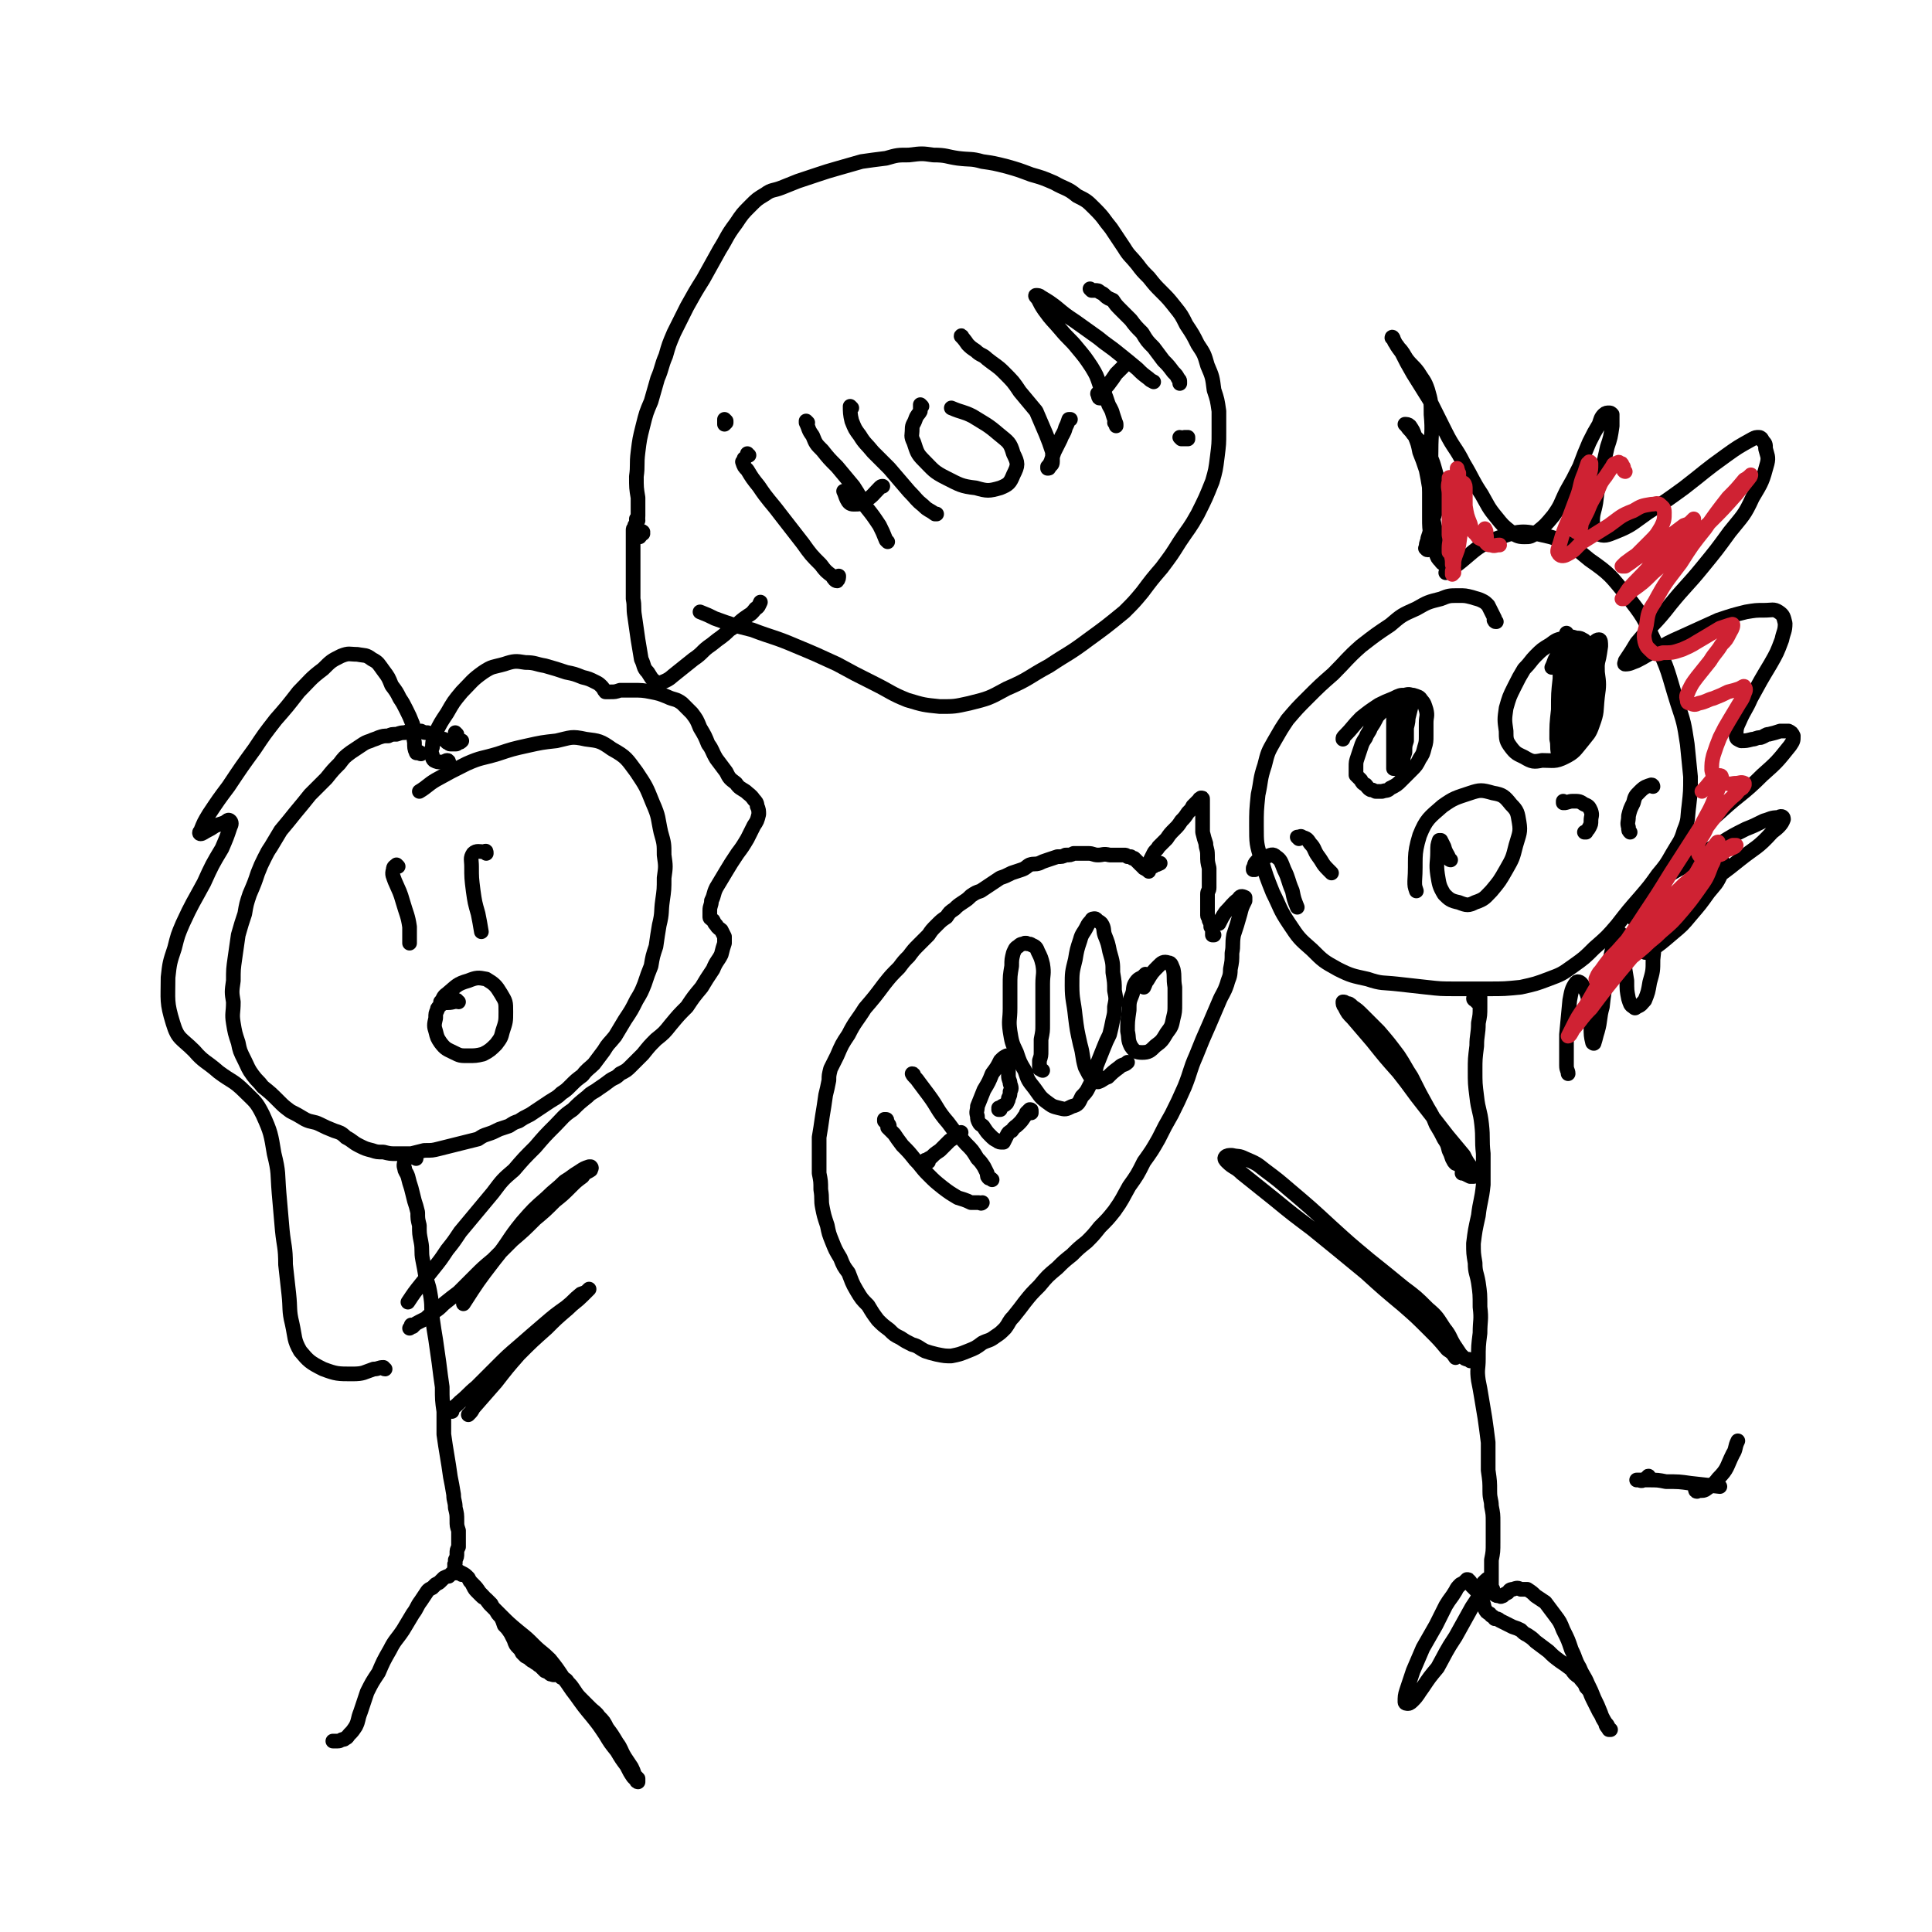 <svg viewBox='0 0 1184 1184' version='1.1' xmlns='http://www.w3.org/2000/svg' xmlns:xlink='http://www.w3.org/1999/xlink'><g fill='none' stroke='#000000' stroke-width='9' stroke-linecap='round' stroke-linejoin='round'><path d='M280,450c0,0 -1,-1 -1,-1 0,0 1,1 0,1 0,1 0,1 0,1 0,1 1,1 2,2 0,1 1,0 1,1 1,0 1,0 1,0 -1,1 -1,1 -2,1 -1,1 -1,1 -2,1 -2,0 -2,0 -3,0 -1,0 -1,-1 -2,-1 -1,-1 -1,-1 -2,-2 -2,0 -2,0 -3,-1 -2,-1 -2,-1 -3,-2 -2,0 -2,0 -4,-1 -2,0 -2,0 -4,-1 -2,0 -2,0 -4,0 -3,0 -3,0 -6,1 -2,0 -2,0 -5,1 -3,0 -3,0 -5,1 -3,0 -3,0 -6,1 -2,1 -3,1 -5,2 -3,1 -3,1 -6,3 -3,2 -3,2 -6,4 -4,3 -4,3 -7,7 -4,4 -4,4 -8,9 -5,5 -5,5 -10,10 -4,5 -4,5 -9,11 -4,5 -4,5 -9,11 -3,5 -3,5 -6,10 -2,3 -2,3 -4,7 -2,4 -2,4 -4,9 -2,6 -2,6 -5,13 -2,6 -2,6 -3,12 -2,6 -2,6 -4,13 -1,7 -1,7 -2,14 -1,7 -1,7 -1,14 -1,7 -1,7 0,13 0,7 -1,7 0,13 1,6 1,6 3,12 1,5 1,5 4,11 2,4 2,5 5,9 3,4 3,3 6,7 5,4 5,4 10,9 3,3 3,3 7,6 4,2 4,2 9,5 4,2 5,1 9,3 4,2 4,2 9,4 3,1 4,1 7,4 4,2 4,3 8,5 4,2 4,2 8,3 3,1 3,1 7,1 4,1 4,1 8,1 5,0 5,0 9,0 4,-1 4,-1 8,-2 5,0 5,0 9,-1 4,-1 4,-1 8,-2 4,-1 4,-1 8,-2 4,-1 4,-1 8,-2 3,-2 3,-2 6,-3 3,-1 3,-1 7,-3 3,-1 3,-1 6,-2 3,-2 3,-2 6,-3 3,-2 3,-2 7,-4 3,-2 3,-2 6,-4 3,-2 3,-2 6,-4 3,-2 4,-2 7,-5 3,-2 3,-2 6,-5 3,-3 3,-3 7,-6 3,-4 4,-4 7,-7 3,-4 3,-4 6,-8 3,-5 3,-4 7,-9 3,-5 3,-5 6,-10 4,-6 4,-6 7,-12 3,-5 3,-5 5,-10 2,-6 2,-6 4,-11 1,-6 1,-6 3,-12 1,-7 1,-7 2,-13 2,-8 1,-8 2,-15 1,-7 1,-7 1,-14 1,-7 1,-7 0,-14 0,-7 0,-7 -2,-14 -2,-9 -1,-9 -5,-18 -4,-10 -4,-10 -10,-19 -6,-8 -6,-9 -15,-14 -7,-5 -8,-5 -16,-6 -9,-2 -9,-1 -18,1 -9,1 -9,1 -18,3 -9,2 -9,2 -18,5 -10,3 -10,2 -19,6 -10,5 -10,5 -19,10 -5,3 -5,4 -10,7 '/><path d='M255,710c0,-1 0,-1 -1,-1 -2,-1 -2,-1 -4,0 -1,1 -1,1 -2,2 0,2 -1,3 0,5 0,2 1,2 2,5 1,4 1,4 2,7 1,4 1,4 2,8 1,3 1,3 2,7 0,4 0,4 1,8 0,5 0,5 1,10 1,5 0,6 1,11 1,5 1,5 2,11 2,6 2,6 3,12 1,7 0,7 1,13 1,7 1,7 2,13 1,7 1,7 2,14 1,8 1,8 2,15 0,8 0,8 1,15 0,7 0,7 0,14 1,7 1,7 2,13 1,6 1,6 2,13 1,5 1,5 2,11 0,4 1,4 1,8 1,4 1,4 1,8 0,3 0,3 1,6 0,2 0,2 0,5 0,2 0,2 0,5 -1,2 -1,2 -1,4 0,2 0,2 -1,4 0,1 0,1 0,2 -1,1 0,1 0,2 0,0 -1,0 0,1 0,1 0,0 1,1 1,1 1,1 3,2 2,1 2,1 4,3 1,2 1,2 3,4 2,2 2,2 4,5 3,3 3,3 6,7 3,3 3,3 7,7 5,5 5,5 11,10 5,4 5,4 9,8 5,5 5,4 10,9 4,5 4,5 8,11 4,5 4,6 8,11 5,7 5,7 10,13 4,5 4,5 8,11 3,5 3,5 7,10 3,5 3,5 6,9 2,4 2,4 4,7 1,1 1,1 2,2 0,1 1,1 1,1 0,-1 0,-1 0,-2 -1,-1 -1,-1 -2,-2 -1,-3 -1,-3 -2,-5 -2,-3 -2,-3 -4,-6 -3,-5 -2,-5 -5,-9 -3,-5 -3,-5 -6,-9 -2,-4 -2,-4 -5,-7 -2,-3 -3,-3 -5,-5 -3,-3 -3,-3 -5,-5 -3,-3 -3,-3 -5,-6 -2,-3 -2,-3 -4,-5 -1,-2 -2,-2 -4,-3 -1,-1 -1,-1 -3,-2 -1,0 -1,1 -3,0 -1,0 -1,0 -1,-1 -2,0 -2,-1 -3,-1 -1,-1 -1,-1 -3,-3 -2,-1 -1,-1 -3,-2 -1,-1 -2,-1 -3,-2 -1,-1 -1,-1 -3,-2 -1,-1 -1,-1 -2,-2 -1,-2 -1,-2 -2,-3 -2,-2 -2,-2 -3,-5 -1,-2 -1,-2 -2,-4 -2,-3 -2,-3 -4,-5 -1,-3 -1,-3 -2,-5 -2,-2 -2,-2 -3,-4 -2,-2 -2,-2 -3,-4 -1,-1 -1,-1 -3,-3 -1,-1 -1,0 -3,-2 -1,-1 -1,-1 -2,-2 -2,-2 -2,-2 -3,-4 -1,-2 -1,-2 -2,-3 -1,-2 -1,-2 -2,-3 -1,-1 -2,-1 -3,-1 -1,-1 -1,-1 -2,-1 -1,0 -1,0 -2,0 -1,0 -1,0 -2,0 -1,1 -1,1 -2,2 -1,0 -1,0 -3,1 -1,1 -1,1 -2,2 -1,1 -1,1 -3,2 -1,1 -1,1 -2,2 -2,1 -2,1 -3,2 -2,3 -2,3 -4,6 -3,4 -2,4 -5,8 -3,5 -3,5 -6,10 -4,6 -5,6 -8,12 -4,7 -4,7 -7,14 -4,6 -4,6 -7,12 -2,6 -2,6 -4,12 -2,5 -1,5 -3,9 -2,3 -2,3 -4,5 -1,1 -1,2 -2,2 -1,1 -1,1 -2,1 -1,0 -1,1 -3,1 -1,0 -1,0 -3,0 '/><path d='M253,813c0,0 -1,-1 -1,-1 0,0 0,0 0,1 0,0 -1,1 -1,1 0,0 0,0 0,0 1,-1 1,-1 3,-2 1,-1 1,-1 3,-2 2,-1 2,-1 4,-2 2,-2 2,-2 5,-4 3,-2 3,-2 6,-5 5,-4 5,-4 9,-7 5,-5 5,-5 10,-10 5,-5 5,-5 11,-10 6,-6 6,-6 12,-12 7,-6 7,-6 14,-13 6,-5 6,-5 12,-11 5,-4 5,-4 10,-9 3,-3 3,-3 7,-6 2,-3 2,-2 5,-4 0,-1 1,-1 0,-2 0,0 -1,0 -1,0 -3,1 -3,1 -6,3 -5,3 -4,3 -9,6 -5,5 -6,5 -11,10 -8,7 -8,7 -15,15 -9,11 -8,12 -17,23 -10,13 -10,13 -19,27 '/><path d='M277,865c0,0 -1,-1 -1,-1 -1,0 -2,1 -2,1 -1,0 1,0 1,-1 4,-2 4,-2 7,-5 5,-4 5,-5 10,-9 6,-6 6,-6 12,-12 7,-7 7,-7 14,-13 8,-7 8,-7 15,-13 7,-6 7,-6 14,-11 5,-4 4,-4 9,-8 3,-1 3,-1 5,-3 0,0 0,0 0,0 -2,2 -2,2 -4,4 -4,4 -5,4 -9,8 -7,6 -7,6 -13,12 -9,8 -9,8 -17,16 -7,8 -7,8 -14,17 -7,8 -7,8 -14,16 -1,2 -1,2 -3,4 '/><path d='M275,467c0,0 0,-1 -1,-1 -1,0 -1,1 -3,1 -3,0 -3,0 -5,-1 -1,-1 -1,-1 -1,-3 -1,-3 -1,-3 0,-5 0,-5 1,-5 2,-9 3,-6 3,-6 7,-12 4,-7 4,-7 9,-13 6,-6 6,-7 13,-12 6,-4 6,-3 13,-5 6,-2 7,-2 13,-1 6,0 6,1 12,2 7,2 7,2 13,4 5,1 5,1 10,3 4,1 4,1 8,3 2,1 2,1 4,3 1,1 1,2 2,3 1,0 1,0 3,0 3,0 3,0 6,-1 4,0 4,0 8,0 5,0 6,0 11,1 5,1 5,1 10,3 4,2 5,1 9,4 3,3 3,3 6,6 3,4 3,4 5,9 3,5 3,5 5,10 3,4 2,4 5,9 3,4 3,4 6,8 2,4 2,4 6,7 2,3 3,3 6,5 2,2 3,2 5,5 1,1 2,2 2,4 1,2 1,3 1,5 -1,4 -1,4 -3,7 -2,4 -2,4 -4,8 -3,5 -3,5 -6,9 -4,6 -4,6 -7,11 -3,5 -3,5 -6,10 -2,4 -1,4 -3,8 0,3 -1,3 -1,6 0,2 0,2 0,4 0,1 1,1 2,2 1,2 1,2 2,3 1,2 2,2 3,3 1,2 1,2 2,4 0,2 0,2 0,4 -1,3 -1,3 -2,7 -2,4 -3,4 -5,9 -4,6 -4,6 -7,11 -5,6 -5,6 -9,12 -5,5 -5,5 -10,11 -4,5 -4,5 -9,9 -4,4 -4,4 -8,9 -3,3 -3,3 -7,7 -3,3 -3,3 -7,5 -3,3 -3,2 -6,4 -4,3 -4,3 -7,5 -4,3 -4,2 -7,5 -5,4 -5,4 -9,8 -6,4 -6,5 -11,10 -6,6 -6,6 -12,13 -7,7 -7,7 -13,14 -7,6 -7,6 -13,14 -5,6 -5,6 -10,12 -5,6 -5,6 -10,12 -4,6 -4,6 -8,11 -4,6 -4,6 -8,11 -4,5 -4,5 -8,10 -4,5 -4,5 -8,11 '/><path d='M258,462c0,0 -1,0 -1,-1 -1,0 -2,1 -2,0 -1,-2 -1,-3 -1,-6 -1,-5 0,-5 -1,-11 -2,-5 -2,-5 -4,-9 -2,-4 -2,-4 -4,-7 -2,-4 -2,-4 -5,-8 -2,-5 -2,-5 -5,-9 -3,-4 -3,-5 -7,-7 -4,-3 -4,-2 -9,-3 -5,0 -5,-1 -10,1 -6,3 -6,3 -11,8 -8,6 -8,7 -15,14 -7,9 -7,9 -14,17 -7,9 -7,9 -13,18 -8,11 -8,11 -16,23 -6,8 -6,8 -12,17 -3,5 -3,5 -5,10 -1,1 -1,2 0,2 1,0 2,-1 4,-2 2,-1 2,-1 5,-3 3,-1 3,-1 6,-2 1,-1 2,-2 3,-1 1,1 1,2 0,4 -2,6 -2,6 -5,13 -6,10 -6,10 -11,21 -7,13 -7,12 -13,25 -3,7 -3,7 -5,15 -3,9 -3,9 -4,18 0,14 -1,15 3,28 3,10 5,9 13,17 6,7 7,6 15,13 8,6 9,5 16,12 6,6 7,6 11,14 5,11 5,12 7,24 3,12 2,12 3,24 1,12 1,12 2,23 1,10 2,10 2,21 1,9 1,9 2,18 1,9 0,10 2,18 2,9 1,10 5,17 5,6 6,7 14,11 8,3 9,3 18,3 7,0 7,-1 13,-3 3,0 3,-1 6,-1 0,0 0,1 1,1 '/><path d='M244,531c0,0 -1,-1 -1,-1 -1,1 -2,1 -2,3 -1,3 0,4 1,7 3,7 3,6 5,13 2,7 3,8 4,15 0,5 0,5 0,10 '/><path d='M298,523c0,-1 0,-2 -1,-1 -3,0 -5,-1 -7,1 -2,3 -1,4 -1,8 0,7 0,7 1,15 1,7 1,7 3,14 1,5 1,5 2,11 '/><path d='M281,614c-1,0 -1,-1 -1,-1 -1,0 -1,0 -2,1 -4,1 -4,0 -7,1 -1,1 -1,1 -2,2 -1,1 -1,1 -1,2 -1,2 -1,2 -1,5 -1,4 -1,5 0,8 1,4 1,4 3,7 3,4 4,4 8,6 4,2 4,2 9,2 4,0 5,0 9,-1 4,-2 5,-3 8,-6 3,-4 3,-4 4,-8 2,-6 2,-6 2,-12 0,-6 0,-6 -3,-11 -3,-5 -4,-6 -9,-9 -5,-1 -6,-1 -11,1 -7,2 -7,3 -13,8 -3,2 -2,3 -4,5 '/><path d='M917,381c-1,0 -1,0 -1,-1 -1,0 0,0 0,-1 -1,-2 -1,-2 -2,-4 -1,-2 -1,-2 -2,-4 -2,-2 -2,-2 -4,-3 -2,-1 -3,-1 -6,-2 -4,-1 -4,-1 -8,-1 -6,0 -6,0 -11,2 -8,2 -8,2 -15,6 -9,4 -9,4 -16,10 -9,6 -9,6 -18,13 -9,8 -8,8 -17,17 -8,7 -8,7 -16,15 -6,6 -6,6 -12,13 -4,6 -4,6 -8,13 -4,7 -4,7 -6,15 -3,9 -2,9 -4,18 -1,10 -1,10 -1,19 0,11 0,11 3,21 3,10 3,10 7,20 5,10 4,10 10,19 6,9 6,9 14,16 7,7 7,7 16,12 8,4 9,4 18,6 9,3 9,2 18,3 9,1 9,1 18,2 9,1 9,1 18,1 10,0 10,0 20,0 10,0 10,0 20,-1 9,-2 9,-2 17,-5 8,-3 8,-3 15,-8 7,-5 7,-5 13,-11 8,-7 8,-7 14,-14 7,-9 7,-9 14,-17 6,-7 6,-7 11,-14 5,-6 5,-6 9,-13 4,-7 5,-7 7,-14 3,-7 2,-8 3,-15 1,-9 1,-9 1,-18 -1,-10 -1,-10 -2,-20 -2,-13 -2,-13 -6,-25 -6,-19 -5,-20 -14,-38 -7,-15 -7,-15 -17,-28 -10,-12 -10,-13 -23,-22 -11,-9 -11,-10 -24,-14 -14,-3 -16,-5 -30,0 -18,6 -17,11 -34,22 '/><path d='M906,614c-1,0 -1,0 -1,-1 0,0 0,1 0,1 0,-1 -2,-1 -2,-2 0,-1 1,-2 2,-2 0,-1 1,-1 1,-1 1,1 1,1 1,2 0,3 0,3 0,6 0,5 0,5 -1,10 0,7 -1,7 -1,14 -1,8 -1,8 -1,15 0,8 0,8 1,16 1,9 2,8 3,17 1,9 0,9 1,18 0,10 0,10 0,19 -1,10 -2,10 -3,19 -2,9 -2,9 -3,17 0,6 0,6 1,12 0,6 1,6 2,12 1,7 1,7 1,15 1,8 0,8 0,16 -1,8 -1,8 -1,16 0,6 -1,6 0,13 1,5 1,5 2,11 1,6 1,6 2,12 1,7 1,7 2,15 0,9 0,9 0,17 1,7 1,7 1,13 0,5 1,5 1,9 1,5 1,5 1,10 0,6 0,6 0,12 0,6 0,6 -1,11 0,5 0,5 0,10 0,3 0,3 0,6 0,1 1,1 1,3 0,1 0,2 1,2 1,1 1,1 3,1 1,1 1,0 2,0 1,-1 1,-1 3,-2 1,-1 1,-2 3,-2 3,-1 3,-1 5,0 2,0 2,0 4,0 3,2 3,2 5,4 3,2 3,2 6,4 3,4 3,4 6,8 3,4 3,4 5,9 3,6 3,6 5,12 3,6 2,6 5,11 2,5 3,5 5,10 2,4 2,4 4,9 2,4 2,4 4,9 1,3 1,3 3,6 0,2 1,2 2,4 0,0 0,0 1,0 0,0 -1,0 -1,-1 -1,-2 -1,-2 -2,-3 -2,-3 -2,-4 -4,-7 -2,-4 -2,-4 -4,-8 -2,-4 -1,-4 -4,-7 -1,-3 -2,-3 -4,-6 -3,-2 -3,-2 -5,-5 -4,-3 -4,-3 -7,-5 -4,-3 -4,-3 -7,-6 -4,-3 -4,-3 -8,-6 -2,-2 -2,-2 -5,-4 -2,-1 -2,-1 -4,-3 -2,-1 -2,-1 -5,-2 -2,-1 -2,-1 -4,-2 -2,-1 -2,-1 -4,-2 -1,-1 -1,-1 -3,-1 -1,-2 -2,-1 -3,-3 -2,-1 -2,-1 -3,-3 -1,-2 0,-2 -2,-5 -1,-2 -1,-2 -2,-4 -1,-2 -1,-2 -2,-3 -1,-1 -1,-1 -2,-2 0,-1 0,-1 -1,-2 0,-1 0,-1 -1,-1 0,-1 0,-1 -1,-1 0,0 0,0 -1,1 -1,1 -1,1 -3,2 -2,2 -2,2 -3,4 -3,5 -3,4 -6,9 -3,6 -3,6 -6,12 -4,7 -4,7 -8,14 -3,7 -3,7 -6,14 -2,6 -2,6 -4,12 -1,3 -1,4 -1,7 0,1 1,1 2,1 1,0 2,-1 3,-2 3,-3 3,-4 6,-8 4,-6 4,-6 9,-12 5,-9 5,-10 11,-19 5,-9 5,-9 10,-18 4,-6 4,-6 7,-12 2,-3 2,-3 4,-5 0,-1 0,-2 0,-1 -1,0 -2,1 -4,3 '/><path d='M894,714c0,0 -1,-1 -1,-1 -1,0 -1,0 -1,0 -1,-1 -1,-1 -2,-3 -1,-3 -1,-3 -2,-5 -1,-4 -1,-4 -3,-7 -2,-4 -2,-4 -5,-9 -2,-5 -2,-5 -5,-10 -5,-9 -5,-9 -10,-19 -4,-6 -4,-7 -8,-13 -6,-8 -6,-8 -12,-15 -5,-5 -5,-5 -9,-9 -4,-4 -4,-4 -7,-6 -2,-2 -2,-2 -4,-2 -1,-1 -1,-1 -2,-1 0,1 0,2 1,3 2,4 2,4 5,7 6,7 6,7 12,14 8,10 8,10 16,19 8,10 8,11 16,21 7,9 7,9 14,18 5,6 5,6 10,12 2,4 2,4 5,8 1,1 0,2 1,4 0,0 1,1 0,1 0,0 -1,0 -2,0 -2,-1 -2,-1 -4,-2 -1,0 -1,0 -1,0 '/><path d='M901,834c0,0 -1,-1 -1,-1 0,0 0,0 0,0 -1,0 -2,0 -3,-1 -1,-1 -1,-1 -2,-2 -2,-3 -2,-3 -4,-6 -3,-5 -2,-5 -6,-10 -4,-6 -4,-7 -10,-12 -7,-7 -7,-7 -15,-13 -11,-9 -11,-9 -21,-17 -12,-10 -12,-10 -23,-20 -13,-12 -13,-12 -26,-23 -7,-6 -7,-6 -15,-12 -5,-4 -5,-4 -12,-7 -4,-2 -4,-1 -8,-2 -2,0 -3,0 -4,1 -1,1 0,2 1,3 4,4 5,3 9,7 10,8 10,8 20,16 11,9 11,9 23,18 16,13 16,13 33,27 11,10 11,10 23,20 8,7 8,7 16,15 6,6 6,6 11,12 3,2 3,2 5,5 '/><path d='M887,348c0,0 0,-1 -1,-1 -1,-2 -2,-1 -3,-3 -2,-2 -2,-2 -3,-5 -2,-4 -2,-4 -3,-9 -1,-7 -1,-7 -1,-13 0,-10 0,-10 0,-20 0,-10 1,-10 1,-21 0,-11 1,-11 0,-22 0,-8 0,-8 -2,-15 -2,-6 -3,-6 -6,-11 -3,-4 -4,-4 -7,-8 -2,-3 -2,-4 -5,-7 -1,-2 -2,-2 -3,-5 -1,-1 -1,-1 -1,-1 0,-1 1,0 1,1 2,4 2,4 5,8 3,6 3,6 7,13 5,8 5,8 10,16 5,10 5,10 10,20 5,10 6,9 11,19 6,10 5,10 11,19 4,7 4,8 9,14 4,5 4,5 9,9 3,2 4,3 8,3 4,0 4,0 8,-3 5,-4 5,-4 10,-10 5,-7 4,-7 8,-15 4,-7 4,-7 8,-15 3,-8 3,-8 6,-15 3,-6 3,-6 6,-11 1,-3 1,-4 3,-6 1,-1 2,-1 3,-1 1,0 1,0 2,1 0,3 0,4 0,7 -1,7 -1,7 -3,13 -2,9 -2,9 -4,17 -2,9 -2,9 -3,17 -1,6 -2,6 -2,12 1,4 1,6 3,7 4,2 6,1 11,-1 10,-4 10,-5 20,-12 11,-7 11,-7 22,-15 13,-10 12,-10 26,-20 7,-5 7,-5 16,-10 2,-1 2,-1 4,-1 1,0 2,1 2,2 2,2 2,2 2,5 1,4 2,5 1,9 -3,11 -3,11 -9,21 -5,11 -6,11 -14,21 -8,11 -8,11 -17,22 -9,11 -10,11 -19,22 -10,13 -11,12 -21,24 -3,5 -3,5 -7,11 0,1 -1,2 0,2 3,0 4,-1 7,-2 6,-3 5,-3 11,-6 8,-5 8,-5 17,-9 11,-5 11,-5 22,-10 9,-3 9,-3 17,-5 6,-1 6,-1 11,-1 5,0 6,-1 9,1 3,2 3,3 4,7 0,5 -1,5 -2,10 -3,8 -3,8 -7,15 -6,10 -6,10 -12,21 -3,7 -4,7 -7,14 -2,4 -2,5 -2,9 0,2 1,2 3,3 3,0 3,0 7,-1 2,0 2,-1 5,-1 3,-1 3,-2 5,-2 4,-1 4,-1 7,-2 2,0 3,0 5,0 2,1 2,1 3,3 0,3 0,3 -2,6 -8,10 -8,10 -17,18 -12,12 -13,11 -25,22 -9,8 -9,8 -18,16 -5,5 -5,4 -9,10 -2,2 -2,2 -2,4 0,1 1,2 3,2 4,-1 4,-1 8,-3 9,-4 9,-5 17,-9 8,-5 8,-5 16,-9 5,-2 5,-2 11,-5 4,-1 4,-2 9,-2 1,-1 3,-1 3,1 -1,3 -3,5 -7,8 -9,10 -10,9 -20,17 -10,8 -10,8 -21,15 -10,7 -10,7 -21,13 -9,5 -9,6 -19,9 -2,1 -3,0 -4,-1 -1,-2 -1,-4 1,-6 3,-6 4,-6 9,-11 4,-5 4,-5 9,-8 8,-5 8,-5 16,-9 6,-3 7,-4 14,-4 3,-1 4,0 5,2 2,3 1,4 0,8 -3,7 -4,7 -8,12 -5,7 -5,7 -11,14 -5,6 -5,6 -11,11 -7,6 -7,6 -14,11 -2,1 -3,1 -4,0 -2,-1 -2,-2 -2,-4 -1,-5 0,-5 1,-10 1,-5 1,-5 2,-10 1,-5 1,-5 2,-9 1,-2 1,-3 2,-3 0,-1 0,0 0,1 1,4 0,4 1,9 0,7 0,7 0,14 1,8 1,8 0,17 0,7 0,7 -2,14 -1,6 -1,6 -3,11 -2,2 -2,3 -5,4 -1,1 -1,1 -2,0 -2,-1 -2,-2 -3,-5 -1,-5 -1,-5 -1,-11 -1,-6 -1,-6 -2,-13 -1,-6 -1,-6 -1,-11 -1,-3 0,-4 -1,-5 -1,0 -2,1 -2,2 -2,4 -2,4 -3,8 -2,9 -2,9 -3,17 -2,9 -2,9 -3,18 -2,7 -1,8 -3,15 -1,3 -1,4 -2,7 0,1 -1,0 -1,0 -1,-4 -1,-5 -1,-9 -1,-7 0,-7 -1,-14 -1,-6 -1,-7 -4,-12 -1,-2 -3,-3 -4,-2 -3,4 -3,6 -4,11 -1,11 -1,11 -2,21 0,10 0,10 0,19 0,3 1,3 1,5 '/><path d='M391,319c0,0 -1,-1 -1,-1 0,0 0,1 0,2 0,1 0,1 -1,2 0,0 0,0 0,1 -1,1 -1,1 -1,2 0,1 0,1 0,3 0,2 0,2 0,4 0,3 0,3 0,6 0,4 0,4 0,8 0,5 0,5 0,10 0,5 0,5 0,11 1,5 0,5 1,11 1,7 1,7 2,14 1,6 1,6 2,12 2,4 1,5 4,8 2,3 2,4 5,6 1,1 2,1 4,0 5,-2 5,-3 9,-6 5,-4 5,-4 10,-8 6,-4 5,-5 11,-9 6,-5 6,-4 11,-9 5,-3 5,-4 9,-7 4,-3 4,-2 7,-6 2,-1 2,-2 3,-4 '/><path d='M394,327c0,-1 -1,-1 -1,-1 0,-1 1,0 1,0 -1,1 -1,2 -2,3 -1,0 -1,-1 -1,-1 -1,-3 -1,-3 -1,-6 0,-3 1,-3 1,-6 0,-6 0,-6 0,-11 -1,-6 -1,-6 -1,-13 1,-7 0,-7 1,-15 1,-8 1,-8 3,-16 2,-8 2,-8 5,-15 2,-7 2,-7 4,-14 3,-7 2,-7 5,-14 2,-7 2,-7 5,-14 4,-8 4,-8 8,-16 5,-9 5,-9 10,-17 5,-9 5,-9 10,-18 5,-8 4,-8 10,-16 4,-6 4,-6 9,-11 4,-4 4,-4 9,-7 4,-3 5,-2 10,-4 5,-2 5,-2 10,-4 6,-2 6,-2 12,-4 6,-2 6,-2 13,-4 7,-2 7,-2 14,-4 7,-1 7,-1 15,-2 7,-2 7,-2 14,-2 8,-1 8,-1 15,0 8,0 8,1 15,2 8,1 8,0 15,2 7,1 7,1 15,3 7,2 7,2 15,5 7,2 7,2 14,5 7,4 8,3 14,8 6,3 6,3 11,8 6,6 5,6 10,12 4,6 4,6 8,12 3,5 4,5 8,10 3,4 3,4 7,8 4,5 4,5 8,9 4,4 4,4 8,9 4,5 4,5 7,11 4,6 4,6 7,12 4,6 4,6 6,13 3,7 3,7 4,15 2,6 2,6 3,13 0,6 0,6 0,13 0,7 0,7 -1,15 -1,8 -1,8 -3,15 -4,10 -4,10 -9,20 -5,9 -5,8 -11,17 -5,8 -5,8 -11,16 -6,7 -6,7 -12,15 -5,6 -5,6 -11,12 -11,9 -11,9 -22,17 -12,9 -12,8 -24,16 -13,7 -12,8 -26,14 -11,6 -11,6 -23,9 -9,2 -9,2 -18,2 -10,-1 -10,-1 -20,-4 -10,-4 -10,-5 -20,-10 -12,-6 -12,-6 -23,-12 -13,-6 -13,-6 -25,-11 -14,-6 -14,-5 -27,-10 -12,-3 -12,-3 -23,-7 -4,-2 -4,-2 -9,-4 '/><path d='M459,279c-1,0 -1,-1 -1,-1 0,0 0,0 0,1 0,1 -1,1 -2,2 0,1 0,1 0,1 -1,1 -1,1 -1,1 1,3 1,3 3,5 3,5 3,5 7,10 6,9 7,9 13,17 7,9 7,9 14,18 5,7 5,7 11,13 3,4 3,4 7,7 1,2 2,3 3,3 1,-1 1,-2 1,-3 '/><path d='M445,258c0,0 -1,-1 -1,-1 0,0 0,1 0,2 0,1 0,1 0,1 0,0 0,0 0,0 1,-1 1,-1 1,-1 0,-1 0,-1 0,-1 '/><path d='M495,259c0,0 -1,-1 -1,-1 0,0 0,0 0,1 2,4 1,4 4,8 2,5 2,5 6,9 4,5 4,5 9,10 5,6 5,6 10,12 4,6 4,7 8,13 4,5 4,5 8,11 2,4 2,4 4,9 1,1 1,1 1,1 '/><path d='M518,302c0,0 -1,-1 -1,-1 1,2 1,3 2,5 1,2 2,3 4,3 4,0 4,0 7,-2 5,-3 5,-4 9,-8 1,-1 1,-1 2,-1 '/><path d='M522,250c0,0 -1,-1 -1,-1 0,3 0,5 1,9 2,5 2,5 5,9 3,5 4,5 8,10 5,5 5,5 10,10 6,7 6,7 12,14 5,5 4,5 9,9 3,3 3,2 7,5 0,0 0,0 1,0 '/><path d='M565,249c0,0 -1,-1 -1,-1 0,1 0,2 0,4 -1,2 -2,2 -3,5 -1,3 -2,3 -2,6 0,4 -1,4 1,8 2,6 2,7 6,11 6,6 6,7 14,11 8,4 9,5 18,6 7,2 8,2 15,0 5,-2 6,-3 8,-8 3,-6 3,-7 0,-13 -2,-7 -3,-7 -9,-12 -7,-6 -8,-6 -16,-11 -6,-3 -6,-2 -13,-5 '/><path d='M590,207c0,0 -1,-2 -1,-1 1,1 2,2 4,5 2,2 2,2 5,4 3,3 4,2 7,5 5,4 6,4 10,8 6,6 6,6 10,12 5,6 5,6 10,12 3,7 3,7 6,14 2,5 2,5 4,11 0,3 0,3 0,6 0,2 -1,2 -2,3 0,1 0,1 -1,1 0,0 0,-1 0,-1 1,-1 1,-1 2,-3 1,-3 1,-3 2,-6 2,-4 2,-4 4,-8 1,-3 2,-3 3,-7 1,-2 1,-2 2,-5 0,0 0,0 1,0 '/><path d='M684,260c0,-1 -1,-2 -1,-1 0,0 1,1 1,2 0,0 0,-1 0,-1 -1,-3 -1,-3 -2,-6 -1,-4 -2,-4 -3,-7 -2,-6 -2,-6 -5,-11 -2,-6 -2,-6 -5,-11 -4,-6 -4,-6 -9,-12 -4,-5 -5,-5 -10,-11 -5,-6 -5,-5 -10,-12 -2,-3 -2,-3 -4,-7 -1,-1 -2,-2 -1,-2 1,0 2,0 3,1 5,3 5,3 9,6 6,5 6,5 12,9 7,5 7,5 14,10 6,5 7,5 13,10 5,4 5,4 11,9 3,3 3,3 7,6 1,1 1,1 3,2 0,0 0,0 0,0 '/><path d='M674,242c-1,0 -2,-1 -1,-1 0,1 0,3 1,3 1,0 1,-1 2,-2 1,-3 1,-4 3,-6 3,-4 3,-4 5,-7 2,-2 2,-2 4,-4 1,-1 1,-1 1,-2 0,0 0,0 0,0 '/><path d='M669,178c0,0 -1,-1 -1,-1 0,0 0,0 1,1 0,0 0,0 1,0 0,0 0,0 1,0 2,0 2,0 3,1 2,1 2,1 3,2 2,2 3,2 5,3 2,3 2,3 5,6 3,3 3,3 6,6 3,4 3,4 7,8 3,5 3,5 7,9 3,4 3,4 6,8 3,3 3,3 6,7 2,2 2,2 3,4 1,1 1,1 1,2 0,0 0,1 0,1 0,0 0,0 0,0 '/><path d='M724,269c0,0 0,-1 -1,-1 0,0 1,1 1,1 0,0 0,0 0,0 0,0 0,0 1,0 0,0 0,0 0,0 1,0 1,0 2,0 0,0 0,0 1,0 0,0 0,0 0,-1 0,0 0,0 -1,0 0,0 0,0 -1,0 0,1 0,1 -1,1 '/><path d='M744,573c0,0 -1,-1 -1,-1 0,0 0,1 1,1 0,0 -1,0 -1,0 0,-1 0,-1 0,-2 0,-2 0,-2 -1,-3 0,-2 0,-2 -1,-4 0,-2 -1,-2 -1,-3 0,-2 0,-2 0,-4 0,-2 0,-2 0,-4 0,-2 0,-2 0,-5 0,-2 1,-2 1,-4 0,-3 0,-3 0,-5 0,-4 0,-4 0,-7 -1,-4 -1,-4 -1,-8 0,-4 -1,-4 -1,-7 -1,-3 -1,-3 -2,-7 0,-2 0,-2 0,-5 0,-2 0,-2 0,-5 0,-2 0,-2 0,-5 0,-1 0,-1 0,-3 0,-1 0,-1 0,-2 0,0 0,0 0,0 0,-1 0,-1 -1,-1 0,0 0,0 0,0 0,1 -1,0 -1,1 -1,1 -1,1 -2,2 -1,1 -1,1 -2,2 -1,2 -1,2 -3,4 -2,3 -2,3 -4,5 -2,3 -2,3 -4,5 -3,3 -3,3 -5,6 -2,2 -2,2 -5,5 -1,2 -2,2 -3,4 -1,2 -1,2 -2,4 -1,2 -1,2 -1,3 1,0 1,1 2,1 1,0 1,0 2,-1 1,0 1,0 3,-1 '/><path d='M1011,906c0,-1 -1,-2 -1,-1 -1,0 -1,2 -3,2 -1,1 -2,0 -3,0 -1,0 -1,0 -1,0 3,0 4,0 7,0 6,0 6,0 11,1 8,0 8,0 15,1 9,1 9,1 18,2 '/><path d='M1040,914c0,0 -1,-1 -1,-1 0,0 0,1 1,1 2,-1 3,0 5,-1 4,-3 5,-3 8,-7 6,-6 5,-7 9,-15 2,-3 1,-4 3,-8 '/><path d='M704,534c-1,-1 -1,-1 -1,-1 0,0 0,0 0,0 0,0 -1,0 -1,-1 -1,0 -1,0 -1,0 -1,-1 0,-1 -1,-1 0,-1 0,-1 -1,-1 -1,-1 -1,-1 -1,-1 -1,-1 -1,-1 -2,-2 0,0 0,0 -1,-1 -1,0 -1,0 -1,0 -1,-1 -1,-1 -1,-1 -1,0 -1,0 -2,0 -1,-1 -1,-1 -2,-1 -2,0 -2,0 -4,0 -3,0 -3,0 -5,0 -4,-1 -4,0 -7,0 -3,0 -3,-1 -6,-1 -3,0 -3,0 -5,0 -2,0 -2,0 -4,0 -2,1 -2,1 -5,1 -2,1 -2,1 -5,1 -3,1 -3,1 -6,2 -3,1 -3,1 -5,2 -3,1 -3,0 -6,1 -2,1 -2,2 -5,3 -3,1 -3,1 -6,2 -4,2 -4,2 -7,3 -3,2 -3,2 -6,4 -3,2 -3,2 -6,4 -3,1 -3,1 -6,3 -2,2 -2,2 -5,4 -3,2 -3,2 -5,4 -3,2 -3,2 -5,5 -3,2 -3,2 -6,5 -3,3 -3,3 -5,6 -3,3 -3,3 -6,6 -3,3 -3,3 -6,7 -3,3 -3,3 -6,7 -5,5 -5,5 -9,10 -6,8 -6,8 -12,15 -5,8 -6,8 -10,16 -4,6 -4,6 -7,13 -2,4 -2,4 -4,8 -1,4 -1,4 -1,7 -1,5 -1,5 -2,9 -1,7 -1,7 -2,13 -1,7 -1,7 -2,13 0,6 0,6 0,12 0,5 0,5 0,10 1,5 1,5 1,10 1,6 0,6 1,11 1,5 1,5 3,11 1,5 1,5 3,10 2,5 2,5 5,10 2,5 2,5 5,9 2,5 2,6 5,11 3,5 3,5 7,9 3,5 3,5 6,9 3,3 3,3 7,6 3,3 3,3 7,5 3,2 3,2 7,4 4,1 4,2 8,4 3,1 3,1 7,2 5,1 5,1 9,1 5,-1 5,-1 10,-3 5,-2 5,-2 9,-5 4,-2 4,-1 8,-4 3,-2 3,-2 6,-5 3,-4 2,-4 5,-7 4,-5 4,-5 7,-9 4,-5 4,-5 9,-10 5,-6 5,-6 11,-11 4,-4 4,-4 9,-8 4,-4 4,-4 9,-8 4,-4 4,-4 8,-9 5,-5 5,-5 9,-10 5,-7 5,-8 9,-15 5,-7 5,-7 9,-15 5,-7 5,-7 9,-14 4,-8 4,-8 8,-15 4,-8 4,-8 8,-17 4,-10 3,-10 7,-19 4,-10 4,-10 8,-19 3,-7 3,-7 6,-14 2,-5 3,-5 5,-11 1,-4 2,-4 2,-9 1,-5 1,-5 1,-10 1,-5 0,-5 1,-11 2,-6 2,-6 4,-13 1,-4 1,-4 3,-8 0,-1 0,-2 0,-2 -2,-1 -3,-1 -4,1 -4,3 -4,4 -8,8 -2,3 -2,3 -4,7 '/><path d='M545,690c0,0 0,-1 -1,-1 -1,-1 -1,-1 -2,-2 0,0 0,0 0,-1 0,0 1,0 1,0 1,0 0,1 1,2 0,1 0,1 0,3 2,2 2,2 4,4 2,3 2,3 5,7 4,4 4,4 8,9 4,4 3,4 8,9 4,4 4,4 9,8 4,3 4,3 9,6 3,1 4,1 8,3 2,0 2,0 5,0 1,0 1,1 2,0 0,0 0,0 0,0 '/><path d='M569,712c-1,0 -1,-1 -1,-1 -1,0 0,0 0,0 0,1 -1,1 -1,0 0,0 0,0 1,0 1,-1 1,-1 3,-2 2,-2 2,-2 5,-4 3,-3 3,-3 6,-6 3,-2 3,-2 6,-4 0,0 1,-1 1,-1 0,0 0,0 0,0 '/><path d='M560,659c0,0 0,-1 -1,-1 0,0 0,0 0,0 1,2 2,2 4,5 3,4 3,4 6,8 6,8 5,9 12,17 5,7 5,6 11,13 4,4 4,4 7,9 2,2 2,2 4,5 1,2 1,2 2,4 0,2 0,2 1,3 1,0 1,0 2,1 '/><path d='M613,680c0,0 0,0 -1,-1 0,0 1,1 1,1 0,0 -1,0 -1,0 1,-1 1,-1 2,-2 2,-1 2,-1 3,-2 1,-2 1,-2 1,-3 1,-2 1,-2 1,-4 1,-2 1,-2 0,-5 0,-2 -1,-2 -1,-5 0,-3 0,-3 0,-6 -1,-3 0,-3 0,-5 -1,-1 -1,-1 -1,-1 -2,1 -2,1 -4,3 -2,4 -2,4 -5,8 -2,5 -2,5 -5,10 -2,5 -2,5 -4,10 0,3 -1,3 0,6 0,2 0,2 1,4 1,2 2,1 3,3 2,3 2,3 4,5 2,2 2,2 4,3 1,1 2,1 3,1 0,0 0,0 1,0 1,-2 1,-2 2,-4 1,-2 1,-2 3,-3 2,-3 2,-2 4,-4 2,-2 2,-2 4,-5 1,-1 1,-1 1,-2 1,-1 1,-1 1,-1 1,-1 1,-1 1,-1 0,0 0,0 0,0 1,0 1,0 1,1 0,0 0,0 0,1 0,0 0,0 0,0 0,0 0,0 0,0 '/><path d='M639,656c0,0 -1,0 -1,-1 0,0 -1,0 -1,0 0,-1 0,-1 0,-2 0,-2 0,-2 0,-3 1,-3 1,-3 1,-6 0,-4 0,-4 0,-7 1,-5 1,-5 1,-9 0,-6 0,-6 0,-12 0,-7 0,-7 0,-13 0,-6 1,-6 0,-12 -1,-4 -1,-4 -3,-8 -1,-3 -2,-3 -4,-4 -1,-1 -2,0 -3,-1 0,0 0,0 -1,0 -2,1 -2,0 -4,2 -2,1 -2,2 -3,4 -1,4 -1,4 -1,8 -1,6 -1,6 -1,12 0,7 0,7 0,14 0,7 -1,7 0,14 1,6 1,7 4,13 2,6 2,6 5,11 2,6 2,6 6,11 3,4 3,5 7,8 4,3 4,3 8,4 4,1 4,1 8,-1 4,-1 4,-2 6,-6 4,-4 3,-4 6,-9 2,-5 2,-5 3,-10 2,-5 2,-5 4,-10 2,-5 2,-5 4,-9 1,-4 1,-4 2,-9 1,-4 1,-4 1,-8 1,-5 1,-5 0,-10 0,-5 0,-5 -1,-11 0,-6 0,-6 -2,-13 -1,-5 -1,-5 -3,-10 -1,-3 0,-4 -2,-7 -1,-1 -1,-1 -3,-2 0,-1 -1,-1 -1,-1 -1,0 -2,0 -2,1 -2,2 -2,2 -3,4 -2,4 -3,4 -4,8 -2,6 -2,6 -3,12 -2,8 -2,8 -2,16 0,9 1,9 2,19 1,8 1,8 3,17 2,7 1,7 3,14 2,4 2,4 4,7 2,2 2,2 4,2 3,-1 3,-2 6,-3 3,-3 3,-3 7,-6 2,-2 3,-1 5,-3 0,0 0,0 0,0 '/><path d='M703,598c0,0 0,-1 -1,-1 0,0 0,0 -1,1 -2,2 -3,1 -5,4 -2,3 -1,4 -2,7 -2,5 -2,5 -2,10 -1,7 -1,7 -1,13 1,4 0,5 2,9 2,3 3,4 7,4 4,0 5,-1 8,-4 4,-3 4,-3 7,-8 3,-4 3,-4 4,-9 1,-4 1,-4 1,-9 0,-5 0,-5 0,-10 -1,-6 0,-6 -1,-11 -1,-2 -1,-4 -3,-4 -3,-1 -4,0 -6,2 -4,4 -4,4 -7,9 -1,1 -1,2 -2,4 '/><path d='M875,337c-1,0 -1,-1 -1,-1 -1,0 0,0 0,0 0,0 0,0 0,-1 0,-3 1,-3 1,-5 2,-6 2,-6 3,-11 2,-7 3,-7 3,-14 1,-8 1,-8 -1,-15 -2,-7 -2,-8 -6,-14 -3,-6 -4,-5 -8,-10 -2,-3 -2,-2 -4,-5 0,0 -1,-1 -1,-1 1,0 2,0 3,1 2,3 2,3 3,6 2,5 2,5 3,10 2,5 2,5 4,11 1,5 1,5 2,11 1,6 1,6 1,12 1,6 1,6 2,11 1,4 1,4 2,8 1,2 1,3 2,4 1,1 2,1 3,1 0,0 0,-1 1,-1 '/></g>
<g fill='none' stroke='#CF2233' stroke-width='9' stroke-linecap='round' stroke-linejoin='round'><path d='M894,290c0,0 -1,-1 -1,-1 0,0 0,0 0,0 1,0 0,-1 0,-2 0,0 0,0 0,0 0,2 0,2 1,4 0,3 0,3 1,6 0,5 0,5 1,11 0,6 0,6 0,12 -1,7 -1,7 -2,14 -1,5 -2,5 -3,10 0,3 0,3 -1,6 0,1 0,1 0,2 0,0 1,-1 1,-1 0,-2 0,-2 -1,-5 0,-3 0,-3 -1,-7 0,-6 0,-6 0,-12 0,-7 0,-7 0,-14 0,-7 0,-7 0,-14 0,-3 0,-3 0,-6 0,0 -1,-1 -1,0 0,0 0,1 0,2 -1,4 0,4 0,8 0,6 0,6 0,12 0,7 0,6 0,13 1,4 0,4 0,8 0,1 0,2 0,2 0,1 0,0 0,-1 1,-4 1,-4 2,-7 1,-6 1,-6 2,-11 2,-6 2,-6 3,-11 0,-5 0,-5 1,-10 0,-1 1,-2 1,-2 1,1 1,2 1,4 0,5 0,5 0,10 1,6 1,6 3,11 1,4 1,4 4,7 1,2 2,2 4,3 1,0 1,0 2,0 0,-1 0,-1 0,-2 0,-1 0,0 -1,-1 0,-1 0,-1 0,-2 -1,-1 0,-1 0,-2 0,0 0,0 0,0 1,2 1,2 0,3 0,1 0,1 0,2 0,2 0,3 1,4 1,1 1,1 3,1 2,1 2,0 5,0 '/><path d='M996,289c0,0 -1,0 -1,-1 0,0 0,-1 0,-1 0,-1 0,-1 -1,-2 0,-1 0,-1 -1,-1 -1,-1 -1,-1 -2,0 -2,0 -2,0 -3,2 -2,3 -2,3 -4,6 -4,5 -3,5 -6,11 -3,5 -3,5 -5,10 -2,4 -2,4 -4,8 0,2 0,2 -1,4 -1,1 -1,1 -2,1 0,0 0,0 0,-1 -1,-2 -1,-2 0,-4 0,-4 1,-4 2,-8 2,-5 2,-5 4,-11 1,-5 1,-5 2,-11 1,-3 1,-3 1,-7 0,0 0,-1 -1,-1 0,0 0,1 -1,1 -1,3 -1,3 -2,6 -3,7 -2,7 -4,13 -3,8 -3,8 -6,16 -3,7 -3,7 -5,14 -1,3 -2,5 -1,6 1,2 3,2 5,1 6,-3 5,-4 10,-8 8,-5 8,-5 16,-10 7,-5 7,-6 15,-9 5,-3 5,-3 11,-4 3,0 3,-1 5,0 2,2 3,2 3,5 0,4 0,5 -2,9 -3,5 -3,5 -7,9 -4,4 -4,4 -8,8 -3,2 -3,2 -7,5 -1,1 -1,1 -2,2 0,0 1,0 2,0 3,-2 3,-2 7,-5 5,-3 5,-3 10,-7 6,-3 6,-3 11,-7 4,-3 4,-3 8,-6 3,-1 3,-1 5,-3 0,0 1,-1 1,-1 -1,1 -2,2 -3,3 -4,4 -3,4 -7,8 -8,9 -8,9 -17,18 -6,7 -7,7 -13,14 -2,3 -2,3 -4,6 0,0 1,0 1,0 2,-2 2,-2 5,-5 7,-5 7,-5 13,-11 7,-6 7,-6 15,-13 10,-9 10,-9 20,-18 8,-8 8,-8 16,-17 4,-5 4,-5 8,-10 1,-1 1,-2 1,-2 -1,1 -2,2 -4,3 -5,6 -5,6 -10,11 -7,9 -7,9 -14,19 -8,10 -8,10 -15,21 -9,12 -9,11 -16,24 -4,6 -4,7 -5,14 -1,5 -2,5 -1,10 1,4 2,4 5,7 2,1 3,1 6,0 6,0 6,0 12,-2 7,-3 6,-3 13,-7 5,-3 5,-3 10,-6 3,-1 3,-1 6,-2 1,0 2,-1 2,0 0,2 -1,3 -2,5 -2,4 -2,4 -5,7 -3,5 -4,5 -7,10 -4,5 -4,5 -8,10 -3,4 -3,4 -5,8 -1,3 -2,3 -1,6 0,1 0,2 2,2 2,1 3,1 5,0 5,-1 5,-2 9,-3 5,-2 5,-2 9,-4 4,-1 4,-1 7,-2 2,-1 3,-2 3,-1 1,1 1,2 0,4 -1,3 -1,3 -3,6 -3,5 -3,5 -6,10 -3,5 -3,5 -6,11 -2,5 -2,5 -4,11 -1,4 -1,5 -1,9 1,4 1,5 3,7 2,2 3,1 6,1 3,1 3,0 6,0 2,0 3,-1 5,0 0,0 0,0 0,1 -1,2 -1,2 -3,3 -3,4 -3,3 -6,6 -4,4 -4,4 -7,8 -4,5 -4,5 -7,9 -2,5 -3,5 -5,9 -1,3 -2,4 0,7 0,2 2,2 4,2 4,0 4,0 7,-1 4,0 3,-1 6,-3 3,-1 3,-1 5,-2 0,0 1,-1 1,-1 -1,0 -1,0 -2,0 -4,2 -4,2 -7,4 -5,4 -5,4 -9,8 -7,6 -7,6 -14,12 -12,12 -12,11 -24,23 -9,9 -9,9 -17,18 -5,5 -5,5 -10,12 -2,2 -2,3 -3,5 0,1 0,1 1,1 2,-1 3,-1 5,-3 5,-3 5,-3 10,-7 7,-5 7,-5 14,-11 5,-5 5,-4 10,-9 7,-6 7,-6 13,-13 5,-6 5,-6 10,-13 5,-7 5,-7 8,-15 2,-3 1,-4 2,-8 1,-2 1,-2 2,-5 0,-1 0,-1 0,-1 -1,0 -1,1 -2,2 -3,4 -3,4 -6,8 -5,7 -4,8 -10,15 -10,14 -10,14 -20,27 -11,14 -11,14 -22,27 -9,11 -9,11 -18,23 -6,6 -5,6 -11,13 -1,2 -2,4 -3,4 0,0 1,-2 2,-4 4,-8 4,-8 9,-15 8,-14 8,-14 17,-27 9,-15 10,-15 19,-29 8,-12 8,-12 16,-25 9,-14 9,-14 18,-28 5,-10 6,-10 10,-21 2,-5 3,-6 3,-10 0,-1 -2,-1 -4,0 -4,4 -4,5 -8,9 '/></g>
<g fill='none' stroke='#000000' stroke-width='9' stroke-linecap='round' stroke-linejoin='round'><path d='M860,429c0,0 0,-1 -1,-1 0,0 1,0 1,0 0,0 -1,0 -1,0 -1,0 -1,0 -1,1 -1,0 -1,0 -2,1 -1,1 -1,1 -2,1 -1,1 -1,1 -2,1 -1,1 -2,1 -3,2 -1,1 -1,1 -2,2 -1,1 -1,1 -2,2 -1,1 -1,1 -2,3 -1,2 -1,2 -3,5 -1,3 -2,3 -3,6 -2,3 -2,3 -3,6 -1,3 -1,3 -2,6 -1,3 -1,3 -1,6 0,2 0,2 0,5 1,1 1,1 3,3 1,2 1,2 3,3 1,1 1,2 3,3 1,0 1,0 3,1 2,0 2,0 4,0 3,-1 3,0 5,-2 4,-2 4,-2 7,-5 3,-3 3,-3 6,-6 3,-3 3,-3 5,-7 2,-3 2,-3 3,-7 1,-3 1,-4 1,-7 0,-4 0,-4 0,-8 0,-4 1,-4 0,-8 -1,-3 -1,-4 -3,-6 -1,-2 -2,-2 -5,-3 -2,0 -2,-1 -5,0 -3,0 -3,0 -7,2 -5,2 -5,2 -9,4 -6,4 -6,4 -11,8 -5,5 -5,6 -10,11 -1,1 -1,1 -1,2 '/><path d='M861,432c0,0 -1,-1 -1,-1 0,0 0,0 0,0 0,0 0,0 0,1 -1,0 -1,0 -1,1 -1,0 -1,0 -2,1 0,0 -1,0 -1,1 0,1 0,1 0,3 0,2 0,2 1,4 0,3 0,3 1,6 1,4 1,4 1,8 1,4 1,4 1,8 0,3 0,3 -1,6 0,1 -1,2 -1,2 0,0 1,0 1,-1 0,-2 0,-2 0,-4 1,-3 1,-3 2,-6 0,-4 0,-4 1,-7 0,-4 0,-4 0,-8 1,-4 1,-4 1,-8 1,-2 1,-2 1,-5 1,-2 1,-1 2,-3 0,0 0,-1 0,0 -1,1 -1,1 -1,2 -1,4 -1,4 -2,8 -1,5 -1,5 -2,10 -1,6 -2,6 -3,11 -1,4 -1,4 -2,7 0,2 0,2 -1,3 0,0 -1,0 -1,0 0,-2 0,-2 0,-4 0,-3 0,-3 0,-6 0,-4 0,-4 0,-8 0,-5 0,-5 0,-10 0,-4 0,-4 1,-7 0,-2 0,-3 1,-4 0,-1 1,-1 1,-1 1,1 1,2 1,3 1,4 1,4 1,7 0,4 0,4 0,8 -1,1 -1,1 -1,3 0,1 1,1 1,2 0,0 0,0 0,0 1,0 1,0 2,0 1,-1 1,-1 1,-1 '/><path d='M976,399c0,0 0,-1 -1,-1 -1,-1 -1,0 -2,-1 -2,-2 -1,-3 -2,-4 -2,-2 -3,-2 -5,-2 -3,-1 -4,-1 -7,0 -5,1 -5,1 -9,4 -5,3 -5,3 -9,7 -3,3 -3,4 -7,8 -3,5 -3,5 -6,11 -3,6 -3,6 -5,13 -1,7 -1,7 0,14 0,5 0,6 3,10 3,4 4,4 8,6 5,3 6,3 11,2 7,0 8,1 14,-2 6,-3 6,-4 11,-10 3,-4 4,-4 6,-10 3,-8 2,-8 3,-17 1,-7 1,-8 0,-15 0,-6 0,-7 -3,-12 -2,-3 -2,-4 -6,-5 -3,-1 -4,-1 -8,1 -4,1 -4,2 -7,5 -3,4 -2,4 -4,8 '/><path d='M962,391c-1,0 -1,0 -1,-1 -1,0 -1,0 -1,-1 0,0 0,-1 0,-1 0,1 0,2 0,3 1,3 1,3 1,6 0,5 0,5 1,11 1,7 1,6 2,13 0,6 1,6 1,12 1,5 1,5 1,10 1,3 0,3 1,6 0,1 0,1 0,1 0,0 0,0 0,0 0,0 0,0 0,-1 0,-2 0,-2 0,-4 0,-3 0,-3 -1,-6 0,-4 0,-4 -1,-8 0,-5 -1,-5 -2,-10 -1,-6 0,-6 -1,-11 -1,-4 -1,-4 -2,-8 -1,-1 -1,-2 -1,-1 -1,0 -2,1 -2,3 -1,6 -1,6 -1,12 -1,9 -1,9 -1,19 -1,9 -1,9 -1,18 1,4 0,4 1,9 0,1 1,1 1,1 2,-2 2,-3 2,-5 1,-5 1,-5 2,-10 0,-7 0,-7 0,-13 1,-7 1,-7 1,-15 0,-6 0,-6 0,-13 1,-3 1,-3 2,-5 0,-1 0,-2 0,-2 1,2 1,3 1,5 0,5 0,5 0,11 0,6 1,6 1,13 0,5 0,5 0,11 -1,4 -1,4 -1,7 -1,2 -1,2 -2,4 0,1 0,1 0,1 0,-1 0,-1 0,-2 0,-3 0,-3 0,-7 1,-6 1,-5 2,-11 1,-9 1,-9 2,-17 1,-7 1,-7 3,-14 0,-4 0,-4 1,-8 1,0 1,-1 1,0 1,1 1,2 1,4 0,8 0,8 -1,16 -1,11 -1,11 -3,21 -2,7 -2,7 -4,14 -1,3 -1,3 -2,6 0,1 1,1 1,1 1,-2 1,-3 2,-5 2,-4 2,-4 4,-9 3,-7 3,-7 5,-14 2,-8 2,-8 4,-17 2,-7 2,-7 3,-14 0,-2 0,-4 -1,-4 -2,0 -3,2 -5,4 -3,6 -3,6 -4,12 -2,9 -2,9 -2,18 0,6 0,6 1,12 0,3 0,3 1,6 0,1 0,2 1,2 0,1 0,0 0,0 0,-2 0,-2 0,-4 0,-2 0,-2 0,-5 2,-6 3,-5 4,-11 1,-8 1,-8 2,-15 1,-6 1,-7 1,-11 0,-1 -1,-1 -1,0 -3,2 -2,2 -4,5 '/><path d='M889,527c0,0 -1,0 -1,-1 0,0 0,0 0,0 -1,-3 -2,-3 -3,-7 -1,-2 -1,-2 -2,-4 0,0 -1,0 -1,0 -1,3 -1,3 -1,7 0,7 -1,7 0,14 1,6 1,7 4,12 3,3 4,4 9,5 5,2 6,2 10,0 6,-2 6,-3 10,-7 5,-6 5,-6 9,-13 4,-7 4,-7 6,-15 2,-7 3,-8 2,-14 -1,-6 -1,-7 -5,-11 -4,-5 -5,-6 -11,-7 -7,-2 -8,-2 -14,0 -9,3 -10,3 -17,8 -8,7 -10,8 -14,18 -4,13 -2,14 -3,28 0,3 0,3 1,6 '/><path d='M959,492c0,0 -1,-1 -1,-1 0,0 0,1 0,1 3,0 3,-1 6,-1 4,0 4,0 7,2 3,1 3,2 4,4 1,3 0,3 0,6 0,2 0,2 -1,4 -1,2 -1,1 -2,3 -1,0 -1,0 -1,0 '/><path d='M1013,482c0,0 0,-1 -1,-1 -3,1 -4,1 -7,4 -3,3 -3,3 -4,7 -2,4 -2,4 -3,8 0,4 -1,4 0,7 0,2 0,2 1,3 '/><path d='M769,533c0,0 -1,0 -1,-1 0,0 0,1 0,1 1,-2 0,-3 2,-5 2,-2 3,-2 6,-3 3,-1 4,-2 6,0 3,2 3,3 5,8 3,6 2,6 5,13 1,5 1,5 3,10 '/><path d='M796,514c0,0 -1,-1 -1,-1 0,0 0,0 0,0 2,0 2,-1 3,0 3,1 3,1 5,4 3,3 2,4 5,8 3,4 2,4 6,8 1,1 1,1 2,2 '/></g>
</svg>